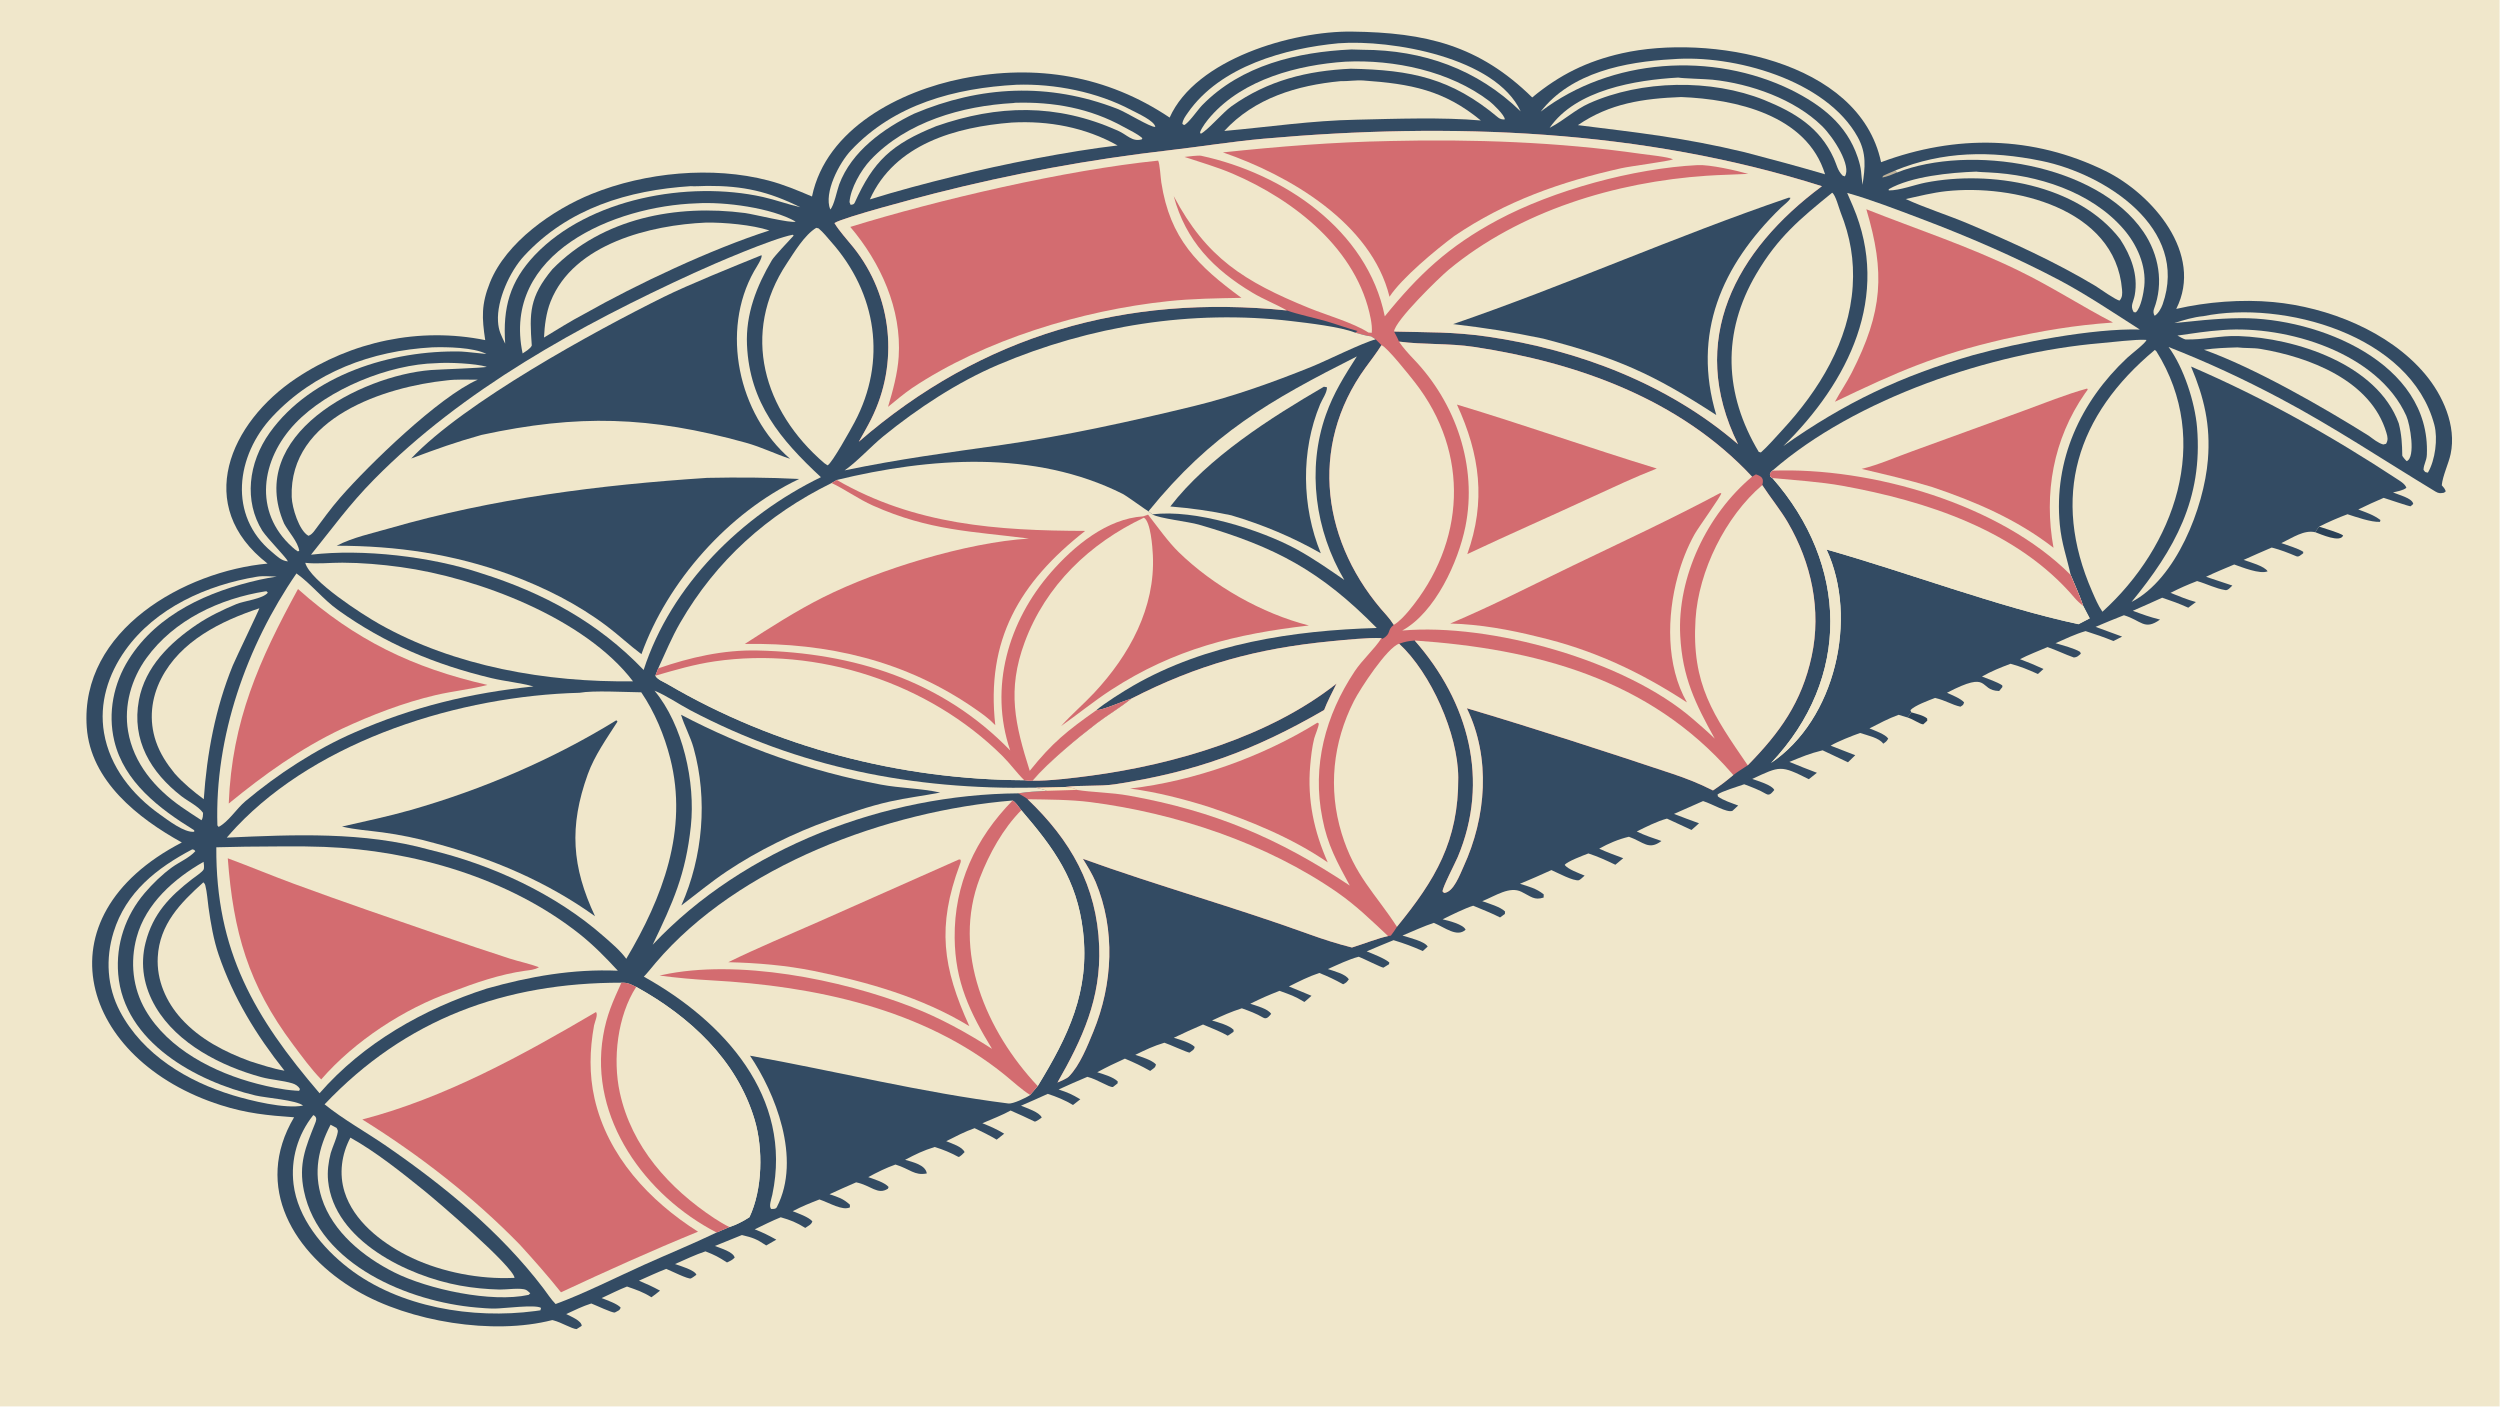 <?xml version="1.0" encoding="UTF-8"?> <svg xmlns="http://www.w3.org/2000/svg" xmlns:xlink="http://www.w3.org/1999/xlink" width="3839" height="2160" viewBox="0 0 3839 2160"><path fill="#F0E7CB" transform="matrix(2.109 0 0 2.109 6.10352e-05 0)" d="M0 0L1820 0L1820 1024L0 1024L0 0Z"></path><path fill="#334B63" transform="matrix(2.109 0 0 2.109 6.10352e-05 0)" d="M851.638 85.607C870.66 42.872 941.392 22.483 984.226 23.005C1038.22 23.663 1076.9 32.935 1115.63 70.956C1135.65 54.368 1155.56 44.525 1181.05 38.782C1243.5 24.713 1353.8 43.088 1369.64 118.096C1424.03 97.861 1480.25 98.575 1532.94 124.455C1567.16 141.26 1604.82 184.837 1584.56 224.92C1606.8 219.766 1632.32 217.801 1655.2 219.93C1694.78 223.614 1739.38 241.159 1765.57 272.188C1778.65 287.685 1788.73 310.045 1784.34 330.637C1782.83 337.687 1778.53 346.415 1777.9 353.339C1779.45 355.146 1779.99 355.559 1780.81 357.735L1779.52 358.764C1777.07 359.189 1775.78 359.406 1773.39 357.963C1735.58 335.113 1699.04 310.653 1659.94 289.958C1633.28 275.849 1607.05 263.639 1578.98 252.66C1589.97 267.558 1598.18 292.858 1599.71 311.234C1604.03 363.189 1583.41 399.991 1552.02 438.287C1584.55 421.581 1604.78 369.42 1607.61 334.719C1609.65 309.673 1604.94 289.655 1595.33 266.882C1648.65 289.854 1698.01 317.659 1746.57 349.6C1748.63 350.956 1751.35 352.763 1752.12 355.171C1749.9 357.099 1745.44 357.808 1742.4 358.546C1746.52 360.378 1756.46 362.649 1757.12 366.921L1755.2 368.643C1754.05 368.725 1738.22 363.271 1735.59 362.497C1729.12 365.265 1723.43 367.847 1717.11 370.953C1723.13 373.255 1728.02 374.784 1733.23 378.628L1732.91 379.98C1726.59 380.356 1715.41 376.403 1709.27 374.426C1703.17 376.616 1694.34 380.512 1688.62 383.453C1687.54 384.893 1686.68 385.923 1685.9 387.566C1677.75 385.57 1669.41 391.434 1661.08 395.457C1665.32 396.924 1673.57 399.423 1677 401.769L1677.01 402.83C1675.19 404.121 1673.77 405.745 1672.05 405.036C1665.47 402.309 1661.01 400.496 1654.08 398.678C1647.19 401.636 1640.42 404.586 1633.59 407.685C1637.84 409.149 1649.07 412.298 1651.09 416.001C1645.42 418.278 1632.51 413.031 1626.77 411.012C1619.94 413.893 1612.91 416.76 1606.25 419.97L1625.43 426.35C1623.79 427.848 1622.22 429.962 1620.36 429.669C1613.23 428.544 1606.93 425.137 1599.73 423.077C1592.31 425.96 1587.5 428.067 1580.42 431.674C1586.38 434.022 1592.73 436.732 1598.89 438.353L1593.31 442.472C1586.49 439.416 1581.44 437.6 1574.33 435.2C1567.19 438.45 1560.14 441.62 1552.94 444.72C1560.22 447.425 1565.27 449.3 1572.77 451.126C1561.26 459.32 1559.34 451.846 1546.47 447.963C1539.61 450.713 1532.57 453.448 1525.83 456.43L1545.16 463.519L1538.84 466.737C1531.54 463.797 1526.01 461.905 1518.54 459.515C1511.29 461.596 1503.63 465.229 1496.66 468.318C1501.52 469.771 1510.68 472.142 1514.57 474.668L1515.08 475.992C1513.14 477.628 1512.46 478.562 1510.02 478.737C1503.28 476.372 1497.71 473.526 1490.85 471.151C1485.16 473.571 1476.01 477.162 1470.8 479.955C1476.99 482.291 1481.91 484.326 1487.91 487.095L1483.83 490.755C1476.01 487.303 1472.14 485.631 1463.92 483.303C1456.61 486.032 1449.92 488.738 1443.1 492.603C1447.56 494.308 1453.96 496.486 1457.84 498.969L1458.01 500.205L1455.61 503.13C1440.07 502.776 1450.14 487.444 1417.63 504.424C1421.25 506.099 1427.8 508.607 1430.11 511.469C1429.16 513.789 1429.67 512.983 1427.44 514.559C1420.95 513.097 1416.83 510.018 1408.97 508.175C1404.36 509.947 1394.13 513.673 1391.02 517.062C1391.18 517.476 1391.48 518.427 1391.74 518.695L1388.87 522.41L1382.4 520.464C1374.9 523.188 1368.27 526.744 1361.19 530.368C1364.9 531.899 1372.95 534.701 1374.84 537.803C1373.56 539.953 1373.33 540.01 1371.24 541.498C1368.15 537.155 1360.03 535.592 1354.36 533.687C1348.64 535.712 1337.88 539.945 1332.95 542.933L1350.84 549.883L1345.54 555.033C1339.58 552.063 1333.19 549.351 1327.06 546.307C1317.06 548.788 1312.4 550.907 1302.9 554.756C1309.63 557.547 1316.12 560.11 1322.93 562.682L1317.05 567.35C1296.51 557.065 1296.31 557.597 1275.84 567.155C1279.74 568.582 1290.38 571.599 1291.88 575.217C1290.12 577.224 1288.57 579.624 1285.92 578.065C1280.99 575.164 1275.3 573.026 1269.98 571.036C1265.8 572.523 1253.22 576.327 1250.58 578.474L1250.85 579.911C1254.33 582.656 1261.24 584.864 1265.61 586.509L1261.42 590.388C1257.27 591.94 1247.13 585.469 1240.03 583.278L1218.86 592.631C1224.92 595.001 1230.96 597.214 1237.08 599.449C1235.4 601.067 1233.38 602.755 1231.61 604.308L1213.75 596.049C1206.53 597.944 1198.5 602.095 1191.76 605.387C1197.37 608.245 1203.77 610.261 1209.74 612.345C1200.37 619.347 1196.86 613.104 1186.05 609.252C1178.42 611.041 1171.24 614.103 1164.41 617.913C1170.1 620.573 1176.01 622.673 1181.9 624.873L1176.17 629.64C1168.87 626.159 1164.16 623.949 1156.54 621.407C1152.97 622.753 1141.04 627.256 1139.31 629.729C1141.35 632.87 1149.85 635.861 1153.8 637.551C1152.96 638.327 1150.41 640.752 1149.57 640.919C1145.63 641.7 1133.7 635.282 1129.61 633.524C1122.03 637.049 1114.4 640.249 1106.71 643.507C1113.17 645.517 1118.67 646.882 1124.01 651.199L1123.94 653.527C1117.07 655.712 1114.91 652.827 1107.84 649.353C1099.15 645.083 1089.23 652.104 1079.25 656.177C1083.88 657.779 1092.76 660.435 1095.86 663.682L1095.73 665.489L1092.21 668.004C1086.67 665.092 1078.62 661.959 1072.66 659.463C1066.69 661.294 1056.09 666.503 1050.4 669.382C1054.49 670.306 1065.6 673.049 1067.13 676.944C1060.91 682.662 1052.32 675.476 1044 671.949C1037.3 674.112 1027.82 678.403 1021.18 681.205C1026.02 682.78 1037.34 685.344 1039.53 689.207L1035.94 692.478C1027.9 688.892 1023.1 687.167 1014.67 684.551C1008.11 687.189 1001.63 689.939 995.115 692.697C999.416 694.478 1008.43 697.921 1011.59 700.797L1011.37 702.077L1007.28 704.574C1005.76 704.438 992.925 698.029 989.32 696.616C982.514 698.299 973.501 702.642 966.858 705.588C971.306 707.107 980.077 709.273 982.077 713.118C980.504 715.201 980.289 715.492 977.972 716.666C971.422 713.065 967.543 711.226 960.612 708.426C952.76 711.053 945.856 714.557 938.482 718.267C943.947 720.445 949.478 722.8 954.925 725.052C953.367 726.561 951.418 728.132 949.745 729.558C942.286 725.089 940.021 724.485 931.664 721.442C923.316 724.698 918.505 726.782 910.364 730.842C914.914 732.378 923.148 734.462 925.56 738.218C923.863 740.194 922.221 742.46 919.66 740.914C914.902 738.039 909.39 736.014 904.197 734.163C895.739 736.91 890.677 739.261 882.489 743.047C887.091 744.409 895.035 746.518 898.228 749.863L898.137 751.306L893.957 754.128C889.396 751.418 881.098 748.149 875.946 745.969C868.581 749.126 861.874 752.137 854.661 755.622C858.974 756.975 866.763 759.113 869.857 762.241C869.559 764.417 868.332 764.685 866.151 766.421C864.981 766.572 851.129 760.275 847.819 759.218C839.563 761.724 834.358 764.3 826.629 768.046C830.961 769.502 838.548 771.747 841.634 774.962C841.3 777.542 840.096 777.654 837.484 779.761C830.658 775.905 826.296 773.881 819.059 770.81C811.721 774.108 805.98 776.898 798.907 780.719C803.298 782.087 810.633 784.181 813.841 787.413L813.743 788.821L810.344 791.475C807.485 791.789 799.182 785.943 791.733 784.061C784.72 786.928 777.733 790.151 770.814 793.263C778.064 795.701 780.206 796.666 786.601 800.411L781.271 804.57C775.844 801.206 768.958 798.398 762.892 796.462C756.414 799.436 749.935 802.256 743.399 805.097C747.682 806.851 756.844 809.762 758.504 813.677C757.806 814.277 754.061 816.995 753.293 816.614C747.549 813.767 741.696 811.181 735.836 808.591C730.608 811.591 721.124 815.348 715.289 817.842C721.809 820.502 725.112 821.867 731.168 825.468L725.696 829.793C720.283 826.538 715.3 824.186 709.625 821.446C702.593 823.864 695.626 827.568 688.95 830.918C693.18 832.659 700.626 834.951 702.342 838.882C701.85 839.411 698.647 842.807 697.802 842.348C692.115 839.263 686.72 837.002 680.547 835.146C671.87 837.87 666.999 840.307 659.006 844.479C664.473 846.135 673.946 848.111 674.817 854.411C665.809 856.186 662.701 851.197 652.012 847.922C645.406 850.212 638.311 853.733 632.181 857.08C636.459 858.586 644.254 860.976 646.998 864.255L646.521 865.511C638.978 870.37 634.188 863.049 623.365 860.886C616.809 863.704 610.486 866.541 604.007 869.534C610.608 871.798 613.678 872.582 618.821 877.152L618.847 879.116C613.334 881.71 603.97 875.796 596.647 873.341C589.41 876.182 584.015 878.281 577.178 881.905C581.175 883.477 588.736 886.116 591.479 889.227C590.897 891.588 588.824 892.295 586.337 894.07C579.816 890.013 575.605 888.374 568.475 886.317C562.224 888.826 555.655 892.147 549.539 895.095C555.91 897.625 559.235 899.297 565.249 902.616L557.904 906.842C550.854 902.138 548.24 901.169 540.189 899.255L520.529 907.219C524.513 908.83 534.156 911.552 534.915 915.736C532.772 917.721 531.944 918.012 529.351 919.225C522.928 915.122 520.724 913.926 513.654 911.138C506.725 913.383 498.3 917.368 491.484 920.379C495.075 921.669 505.977 924.751 507.061 928.2C505.816 929.067 504.454 930.181 503.092 930.84C501.295 931.708 488.015 925.014 485.093 923.899C478.811 926.283 471.466 929.742 465.226 932.497C471.109 934.965 474.97 936.709 480.582 939.749C478.86 941.269 476.206 943.134 474.311 944.557C468.022 940.621 463.425 939.156 456.536 936.751C451.16 938.805 443.46 942.647 438.051 945.156C441.803 946.642 449.428 949.242 451.901 952.053C451.211 954.303 450.202 954.221 447.634 955.692C445.707 956.013 434.169 950.482 430.521 949.092C424.3 951.026 418.195 954.054 412.257 956.787C415.533 958.497 423.526 961.654 423.549 965.376L419.82 967.751C416.157 967.473 408.878 962.904 403.059 961.397L402.135 961.165C358.892 972.308 298.325 962.377 259.85 939.867C214.177 913.145 184.015 864.364 214.12 813.512C194.745 812.173 179.553 810.64 160.845 804.69C58.852 772.252 26.645 668.173 132.4 613.423C100.359 595.686 65.963 568.565 63.166 529.592C58.067 458.52 134.86 415.828 194.816 410.362C140.554 368.291 167.424 307.625 215.597 275.469C255.988 248.507 305.441 237.96 353.291 247.637C350.845 231.364 350.357 221.658 356.755 205.697C368.521 176.342 402.471 152.676 430.869 141.19C469.737 125.469 518.64 120.726 559.417 131.41C570.719 134.371 580.51 138.554 591.23 143.071C601.49 93.6 655.163 66.259 700.874 57.152C754.501 46.468 805.966 54.98 851.638 85.607Z"></path><path fill="#D36C70" transform="matrix(2.109 0 0 2.109 6.10352e-05 0)" d="M625.294 321.646C628.371 316.199 631.636 310.549 634.366 305.088C654.7 264.417 649.82 215.662 621.391 180.132C617.179 174.869 610.918 168.097 607.578 162.395C614.151 158.229 668.893 143.797 680.757 140.768C736.75 126.519 793.636 116.039 851.04 109.45C874.059 106.807 897.112 103.037 920.193 100.984C1056.2 88.887 1195.66 94.113 1326.59 135.587C1263.74 182.221 1228.02 247.641 1265.51 323.465C1214.81 279.675 1149.16 254.636 1083.08 245.087C1058.06 241.471 1039.52 242.087 1015.04 241.394C1015.94 243.142 1018.1 247.067 1018.63 248.721C1036.04 251.083 1054.9 249.819 1073.28 252.592C1148.28 263.9 1223.11 290.55 1275.72 347.068L1278.53 345.377C1282.85 346.871 1284.52 348.444 1283.13 353.204C1288.93 362.093 1296.57 371.51 1301.7 380.318C1318.9 409.823 1326.35 444.159 1319.1 477.825C1311.88 511.36 1295.9 533.466 1272.56 557.246C1269.48 559.276 1264.85 562.132 1262.06 564.332C1256.62 568.881 1253.11 571.631 1247.23 575.547C1237.38 570.508 1227.85 566.768 1217.4 563.283C1167.81 546.751 1118.13 530.601 1068.03 515.68C1085.66 551.974 1082.16 595.028 1065.61 631.05C1062.97 636.799 1058.29 649.766 1051.47 650.155L1050.36 649.082C1050.15 646.415 1059.64 628.244 1061.44 623.962C1084.76 568.45 1069.56 511.282 1030.06 466.37C1025.02 466.849 1023.56 467.123 1018.75 468.689C1041.87 490.118 1061.61 534.31 1061.78 566.138C1062.02 612.487 1045.05 640.591 1017.14 674.823C1015.66 677.156 1014.48 679.079 1012.72 681.243L1010.7 681.58C1003.36 683.099 992.292 687.478 984.381 689.904C973.737 687.22 963.314 683.893 953.005 680.154C898.825 660.502 842.53 644.838 788.451 625.303C791.606 630.395 795.469 636.709 797.744 642.163C812.29 677.03 810.312 716.519 796.068 751.175C791.854 761.428 786.225 775.803 778.171 783.918C776.797 785.302 771.874 787.397 769.934 788.239C788.151 756.349 801.747 726.972 800.34 689.164C798.697 645.034 779.428 611.69 748.251 581.937C746.765 580.527 743.23 578.728 741.306 577.651C748.438 576.489 755.075 576.217 762.281 575.806C760.719 574.904 756.044 574.012 753.911 573.509L775.528 573.028C785.528 571.571 801.02 572.703 811.719 571.068C870.468 562.087 913.251 546.413 964.126 516.968C966.174 511.355 970.446 503.241 973.159 497.736C924.339 536.31 855.511 556.53 794.481 564.75C782.881 566.312 763.024 568.775 751.717 568.425C763.192 554.919 784.546 537.355 798.529 526.662C806.439 520.612 815.573 515.308 823.622 508.751C871.801 484.014 915.135 472.116 969.11 466.906C978.766 465.974 996.724 464.114 1005.89 464.637L1006.65 465.158C1013.48 461.094 1009.53 459.01 1014.82 454.984C1013.53 452.858 1011.38 449.983 1009.73 448.17C962.803 396.643 952.216 325.504 994.348 267.546C998.081 262.411 1002.43 256.85 1005.87 251.324L1001.64 247.097L998.367 244.908C995.067 244.667 990.08 243.119 986.714 242.201L988.509 241.003C981.583 239.192 972.97 236.011 965.665 233.899C957.583 231.561 944.365 228.767 936.988 226.042C819.383 214.02 715.037 243.851 625.294 321.646Z"></path><path fill="#F0E7CB" transform="matrix(2.109 0 0 2.109 6.10352e-05 0)" d="M625.294 321.646C628.371 316.199 631.636 310.549 634.366 305.088C654.7 264.417 649.82 215.662 621.391 180.132C617.179 174.869 610.918 168.097 607.578 162.395C614.151 158.229 668.893 143.797 680.757 140.768C736.75 126.519 793.636 116.039 851.04 109.45C874.059 106.807 897.112 103.037 920.193 100.984C1056.2 88.887 1195.66 94.113 1326.59 135.587C1263.74 182.221 1228.02 247.641 1265.51 323.465C1214.81 279.675 1149.16 254.636 1083.08 245.087C1058.06 241.471 1039.52 242.087 1015.04 241.394C1015.59 233.596 1047.87 202.151 1054.77 196.429C1106.53 153.513 1176.33 132.475 1242.64 127.963C1252.72 127.277 1262.83 127.145 1272.91 126.603C1264.57 124.192 1245.01 119.765 1236.11 120.213C1189.5 122.559 1131.23 138.416 1090.45 160.234C1054.56 179.444 1032.89 199.982 1008.29 230.327C995.59 167.339 934.505 126.351 874.578 113.416C872.613 112.992 864.887 113.991 862.458 114.261C874.118 118.19 886.118 121.563 897.503 126.445C942.384 145.692 988.418 181.624 998.065 232.193C998.642 235.217 999.157 239.345 998.798 242.316L996.356 242.118C985.447 235.051 965.642 229.363 953.207 224.295C905.693 204.932 878.35 187.703 854.613 142.812C863.298 175.257 883.593 196.182 911.948 213.148C920.236 218.108 928.918 221.373 936.988 226.042C819.383 214.02 715.037 243.851 625.294 321.646Z"></path><path fill="#D36C70" transform="matrix(2.109 0 0 2.109 6.10352e-05 0)" d="M843.227 116.952C844.436 118.58 845.044 129.389 845.551 132.706C851.862 173.987 872.188 193.592 903.91 216.871C885.88 217.199 868.458 217.413 850.494 219.304C787.799 225.905 716.644 247.457 664.092 282.554C658.066 286.714 652.289 291.594 646.601 296.239C650.046 284.733 653.556 271.9 654.345 259.878C656.631 225.016 641.149 191.217 619.109 165.223C683.334 145.377 775.587 123.858 843.227 116.952Z"></path><path fill="#D36C70" transform="matrix(2.109 0 0 2.109 6.10352e-05 0)" d="M1012.13 102.673C1072.51 101.244 1134.76 103.387 1194.5 111.965C1198.79 112.58 1215.18 114.249 1218.16 116.021C1214.86 117.485 1187.38 120.941 1180.45 122.498C1136.51 132.358 1096.32 146.42 1058.84 171.899C1045.51 181.839 1020.72 202.328 1011.72 216.071C998.587 162.521 938.797 127.576 890.428 110.959C931.581 106.595 970.598 103.482 1012.13 102.673Z"></path><path fill="#334B63" transform="matrix(2.109 0 0 2.109 6.10352e-05 0)" d="M1302.34 143.936L1303.55 143.997C1303.96 145.407 1298.19 149.807 1296.6 151.358C1253.48 193.36 1231.9 242.871 1249.65 302.207C1203.32 272.043 1177.17 260.551 1123.73 246.573C1099.9 241.601 1082.1 238.833 1058.05 235.985C1140.16 207.816 1219.17 172.312 1302.34 143.936Z"></path><path fill="#F0E7CB" transform="matrix(2.109 0 0 2.109 6.10352e-05 0)" d="M1018.63 248.721C1036.04 251.083 1054.9 249.819 1073.28 252.592C1148.28 263.9 1223.11 290.55 1275.72 347.068C1242.99 374.535 1221.12 420.083 1223.41 462.992C1225.01 493.2 1234.33 512.198 1248.52 537.791C1243.66 533.001 1237.71 527.918 1232.59 523.481C1183.55 480.938 1085.44 453.504 1020.98 459.107C1045.04 445.932 1061.76 409.176 1066.97 383.518C1075.89 339.5 1059.98 293.272 1029.11 261.287C1026.02 258.075 1021.45 252.984 1019.03 249.33L1018.63 248.721Z"></path><path fill="#D36C70" transform="matrix(2.109 0 0 2.109 6.10352e-05 0)" d="M1252.44 359.016L1253.31 359.216C1253.14 361.149 1236.38 384.451 1233.93 388.857C1228.52 398.566 1224.53 408.807 1221.6 419.516C1213.65 448.489 1212.94 484.585 1228.29 511.432C1194.15 489.116 1159.91 473.112 1120.07 463.716C1099.05 458.45 1077.62 454.573 1055.92 454.002C1085.98 441.374 1115.51 426.132 1144.89 411.98C1181 394.589 1217.04 377.918 1252.44 359.016Z"></path><path fill="#D36C70" transform="matrix(2.109 0 0 2.109 6.10352e-05 0)" d="M1060.82 294.578C1109.56 309.247 1157.64 326.272 1206.33 341.155C1190.13 347.475 1174.4 354.903 1158.6 362.161C1128.6 376.078 1098.28 389.318 1068.37 403.444C1082.09 364.996 1077.64 331.041 1060.82 294.578Z"></path><path fill="#F0E7CB" transform="matrix(2.109 0 0 2.109 6.10352e-05 0)" d="M823.622 508.751C871.801 484.014 915.135 472.116 969.11 466.906C978.766 465.974 996.724 464.114 1005.89 464.637C1000.63 472.827 991.996 480.303 986.343 488.822C965.071 520.878 955.153 557.67 962.862 595.842C966.549 615.297 973.599 627.742 982.808 644.818C930.795 610.24 884.086 590.48 822.019 579.313C808.699 576.917 794.671 576.922 784.103 575.142C781.574 573.411 778.671 573.416 775.528 573.028C785.528 571.571 801.02 572.703 811.719 571.068C870.468 562.087 913.251 546.413 964.126 516.968C966.174 511.355 970.446 503.241 973.159 497.736C924.339 536.31 855.511 556.53 794.481 564.75C782.881 566.312 763.024 568.775 751.717 568.425C763.192 554.919 784.546 537.355 798.529 526.662C806.439 520.612 815.573 515.308 823.622 508.751Z"></path><path fill="#D36C70" transform="matrix(2.109 0 0 2.109 6.10352e-05 0)" d="M959.227 526.202C959.544 526.422 960.088 526.485 960.18 526.86C960.518 528.252 957.392 535.71 956.903 537.649C955.305 543.995 954.529 551.07 953.967 557.589C951.822 582.449 956.747 605.298 966.753 627.929C940.459 609.858 909.622 597.391 879.517 587.325C860.845 581.534 842.229 576.725 822.804 574.173C869.777 568.637 919.079 551.099 959.227 526.202Z"></path><path fill="#F0E7CB" transform="matrix(2.109 0 0 2.109 6.10352e-05 0)" d="M1017.14 674.823C1001.53 650.649 986.265 637.674 976.85 606.745C966.949 574.219 970.43 540.745 985.822 510.406C990.285 501.608 1009.99 471.405 1018.75 468.689C1041.87 490.118 1061.61 534.31 1061.78 566.138C1062.02 612.487 1045.05 640.591 1017.14 674.823Z"></path><path fill="#F0E7CB" transform="matrix(2.109 0 0 2.109 6.10352e-05 0)" d="M1005.87 251.324C1009.69 252.438 1026.91 274.169 1030.25 278.463C1070.43 329.986 1067.11 395.103 1025.81 444.7C1023.02 448.047 1018.57 452.905 1014.82 454.984C1013.53 452.858 1011.38 449.983 1009.73 448.17C962.803 396.643 952.216 325.504 994.348 267.546C998.081 262.411 1002.43 256.85 1005.87 251.324Z"></path><path fill="#F0E7CB" transform="matrix(2.109 0 0 2.109 6.10352e-05 0)" d="M1283.13 353.204C1288.93 362.093 1296.57 371.51 1301.7 380.318C1318.9 409.823 1326.35 444.159 1319.1 477.825C1311.88 511.36 1295.9 533.466 1272.56 557.246C1247.6 520.791 1231.55 498.407 1234.55 450.792C1236.76 415.742 1256.34 376.036 1283.13 353.204Z"></path><path fill="#F0E7CB" transform="matrix(2.109 0 0 2.109 6.10352e-05 0)" d="M748.251 581.937C762.901 582.185 779.39 582.155 794.029 584.04C856.035 592.025 922.296 614.015 973.823 649.863C987.531 659.4 998.754 670.385 1010.7 681.58C1003.36 683.099 992.292 687.478 984.381 689.904C973.737 687.22 963.314 683.893 953.005 680.154C898.825 660.502 842.53 644.838 788.451 625.303C791.606 630.395 795.469 636.709 797.744 642.163C812.29 677.03 810.312 716.519 796.068 751.175C791.854 761.428 786.225 775.803 778.171 783.918C776.797 785.302 771.874 787.397 769.934 788.239C788.151 756.349 801.747 726.972 800.34 689.164C798.697 645.034 779.428 611.69 748.251 581.937Z"></path><path fill="#F0E7CB" transform="matrix(2.109 0 0 2.109 6.10352e-05 0)" d="M1030.06 466.37C1117.54 472.365 1200.69 493.873 1260.89 562.969L1262.06 564.332C1256.62 568.881 1253.11 571.631 1247.23 575.547C1237.38 570.508 1227.85 566.768 1217.4 563.283C1167.81 546.751 1118.13 530.601 1068.03 515.68C1085.66 551.974 1082.16 595.028 1065.61 631.05C1062.97 636.799 1058.29 649.766 1051.47 650.155L1050.36 649.082C1050.15 646.415 1059.64 628.244 1061.44 623.962C1084.76 568.45 1069.56 511.282 1030.06 466.37Z"></path><path fill="#F7E9C1" transform="matrix(2.109 0 0 2.109 6.10352e-05 0)" d="M753.911 573.509L775.528 573.028C778.671 573.416 781.574 573.411 784.103 575.142L762.281 575.806C760.719 574.904 756.044 574.012 753.911 573.509Z"></path><path fill="#F0E7CB" transform="matrix(2.109 0 0 2.109 6.10352e-05 0)" d="M609.267 349.464C676.494 333.156 753.032 327.242 817.466 359.616C820.346 361.063 835.763 372.305 836.194 372.315L839.096 374.546C843.76 377.444 865.404 379.819 872.857 381.98C929.079 398.284 961.67 415.834 1002.43 457.246C941.724 459.007 878.328 468.588 825.016 499.286C818.252 503.181 804.092 512.053 798.196 517.178C804.451 516.559 816.18 510.977 823.622 508.751C815.573 515.308 806.439 520.612 798.529 526.662C784.546 537.355 763.192 554.919 751.717 568.425C750.342 568.798 747.325 568.277 745.763 568.095C655.156 567.69 564.512 544.073 486.244 498.246C483.188 496.457 478.761 494.88 477.155 491.991L479.25 486.657C484.53 475.252 488.992 464.286 495.323 453.336C521.532 408.003 558.813 374.648 605.483 351.708L609.267 349.464Z"></path><path fill="#D36C70" transform="matrix(2.109 0 0 2.109 6.10352e-05 0)" d="M605.483 351.708L609.267 349.464C666.377 382.373 726.239 386.35 790.141 386.565C742.118 424.219 717.795 466.062 724.688 528.025C720.058 523.148 715.159 519.706 709.653 515.893C659.458 481.13 602.718 467.836 542.279 468.881C560.52 457.058 580.069 444.562 599.493 434.837C639.931 414.591 703.9 394.925 749.172 392.138C707.664 386.797 676.973 386.519 635.659 368.146C625.174 363.483 614.157 355.629 605.483 351.708Z"></path><path fill="#F0E7CB" transform="matrix(2.109 0 0 2.109 6.10352e-05 0)" d="M477.155 491.991C491.404 487.869 505.577 483.705 520.297 481.559C595.204 470.642 676.166 497.067 729.913 550.454C735.527 556.031 740.357 562.785 745.763 568.095C655.156 567.69 564.512 544.073 486.244 498.246C483.188 496.457 478.761 494.88 477.155 491.991Z"></path><path fill="#D36C70" transform="matrix(2.109 0 0 2.109 6.10352e-05 0)" d="M832.311 375.967L835.933 374.723C842.516 383.217 850.663 394.657 858.189 401.983C883.555 426.676 918.861 446.751 953.052 455.427C899.613 461.595 855.034 472.486 809.119 502.279C796.575 510.42 784.786 520.094 772.572 528.682C780.237 520.126 788.969 512.742 796.743 504.41C822.266 477.056 841.271 442.597 839.42 404.197C839.137 398.319 837.844 379.981 832.924 376.915C793.576 395.534 761.419 426.139 746.069 467.663C733.1 502.744 739.067 527.371 749.773 561.271C766.307 540.602 777.144 532.063 798.196 517.178C804.451 516.559 816.18 510.977 823.622 508.751C815.573 515.308 806.439 520.612 798.529 526.662C784.546 537.355 763.192 554.919 751.717 568.425C750.342 568.798 747.325 568.277 745.763 568.095C740.357 562.785 735.527 556.031 729.913 550.454C676.166 497.067 595.204 470.642 520.297 481.559C505.577 483.705 491.404 487.869 477.155 491.991L479.25 486.657C502.679 478.574 526.719 473.069 551.615 473.641C621.658 475.248 686.056 495.366 735.551 546.427C719.93 500.587 734.206 452.159 765.394 416.549C782.092 397.483 805.97 377.662 832.311 375.967Z"></path><path fill="#F0E7CB" transform="matrix(2.109 0 0 2.109 6.10352e-05 0)" d="M577.237 170.92L577.884 171.56L577.262 172.226C574.789 174.877 563.709 186.662 562.079 189.37C550.856 208.356 542.893 228.711 543.892 251.094C545.784 293.483 568.26 320.012 597.715 347.45C540.158 375.451 488.649 425.869 468.646 487.824C435.51 453.203 395.828 431.694 350.364 417.396C314.122 405.22 264.171 399.434 226.455 403.883C242.14 384.462 254.185 367.51 272.464 348.977C337.117 283.42 422.211 236.846 505.269 198.767C520.015 192.006 562.613 173.666 577.237 170.92Z"></path><path fill="#334B63" transform="matrix(2.109 0 0 2.109 6.10352e-05 0)" d="M514.892 347.947C537.356 347.486 559.469 347.616 581.914 348.745L581.42 348.978C530.425 373.269 485.952 423.418 467.042 476.335C458.448 469.895 450.572 462.467 441.989 455.98C420.547 439.771 396.362 427.721 371.235 418.396C329.688 403.347 289.248 397.411 245.128 397.355C256.853 391.298 270.865 388.35 283.545 384.686C358.946 362.894 436.767 353.038 514.892 347.947Z"></path><path fill="#334B63" transform="matrix(2.109 0 0 2.109 6.10352e-05 0)" d="M554.445 185.822C555.428 187.633 550.427 195.019 549.067 197.433C524.578 240.885 537.467 301.436 575.259 334.045C564.609 330.656 554.849 325.633 543.051 322.354C473.04 302.898 420.779 301.519 350.631 316.668C331.349 322.056 318.113 326.842 299.384 333.861C337.869 293.154 432.434 241.374 483.309 216.199C501.421 207.237 535.03 193.701 554.445 185.822Z"></path><path fill="#F0E7CB" transform="matrix(2.109 0 0 2.109 6.10352e-05 0)" d="M737.283 582.868C739.295 583.752 742.088 587.921 743.617 589.917C767.382 617.652 784.153 640.361 788.57 678.008C793.716 721.856 777.722 754.536 755.585 790.807L750.104 797.286C747.311 799.244 737.565 803.893 734.3 803.482C671.159 795.527 608.663 779.916 546.086 768.669C564.178 795.428 583.87 843.508 565.643 878.913C564.867 880.421 563.091 880.255 561.577 880.28C559.544 878.538 561.677 873.014 562.335 869.908C577.436 798.689 527.041 743.565 468.8 711.131C471.608 708.186 474.672 704.263 477.378 701.084C537.698 630.217 646.055 590.323 737.283 582.868Z"></path><path fill="#F0E7CB" transform="matrix(2.109 0 0 2.109 6.10352e-05 0)" d="M743.617 589.917C767.382 617.652 784.153 640.361 788.57 678.008C793.716 721.856 777.722 754.536 755.585 790.807C718.04 750.803 692.879 692.643 713.456 639.217C720.226 621.641 730.327 603.317 743.617 589.917Z"></path><path fill="#D36C70" transform="matrix(2.109 0 0 2.109 6.10352e-05 0)" d="M737.283 582.868C739.295 583.752 742.088 587.921 743.617 589.917C730.327 603.317 720.226 621.641 713.456 639.217C692.879 692.643 718.04 750.803 755.585 790.807L750.104 797.286C744.064 793.543 737.628 787.555 731.963 782.949C672.257 734.411 592.974 717.912 517.853 713.806C505.315 713.121 492.703 711.985 480.257 710.337L482.189 709.897C536.897 698.003 612.27 713.081 664.036 733.233C684.701 741.278 703.719 751.772 722.306 763.678C706.149 737.046 695.43 714.981 695.105 682.921C694.709 643.769 710.175 610.546 737.283 582.868Z"></path><path fill="#D36C70" transform="matrix(2.109 0 0 2.109 6.10352e-05 0)" d="M698.349 625.744L699.456 626C699.788 627.433 699.304 628.342 698.82 629.646C682.151 674.585 686.283 704.315 705.811 747.19C671.413 726.186 631.693 715.029 592.538 706.956C571.983 702.829 551.163 701.084 530.236 700.594C551.741 690.095 574.012 680.821 595.922 671.193L698.349 625.744Z"></path><path fill="#F0E7CB" transform="matrix(2.109 0 0 2.109 6.10352e-05 0)" d="M452.454 715.515C457.335 715.442 458.872 716.534 463.228 718.575C501.898 739.893 536.44 771.545 549.442 815.209C555.77 836.46 555.272 865.984 545.697 886.251C541.738 888.895 535.714 892.024 531.128 893.426L521.753 897.403C505.073 905.442 486.174 913.189 469.067 920.879C449.12 929.845 424.738 942.143 404.542 949.487C401.325 946.266 398.18 941.36 395.354 937.661C364.068 896.715 323.54 863.594 281.341 834.471C266.756 824.405 250.105 815.216 236.333 804.088C295.345 741.869 367.681 715.45 452.454 715.515Z"></path><path fill="#F0E7CB" transform="matrix(2.109 0 0 2.109 6.10352e-05 0)" d="M463.228 718.575C501.898 739.893 536.44 771.545 549.442 815.209C555.77 836.46 555.272 865.984 545.697 886.251C541.738 888.895 535.714 892.024 531.128 893.426C528.15 892.092 522.933 888.92 520.113 887.054C487.187 865.265 459.877 834.968 451.296 795.548C445.965 771.057 449.59 739.67 463.228 718.575Z"></path><path fill="#D36C70" transform="matrix(2.109 0 0 2.109 6.10352e-05 0)" d="M452.454 715.515C457.335 715.442 458.872 716.534 463.228 718.575C449.59 739.67 445.965 771.057 451.296 795.548C459.877 834.968 487.187 865.265 520.113 887.054C522.933 888.92 528.15 892.092 531.128 893.426L521.753 897.403C469.997 870.657 428.88 814.462 439.164 754.163C441.763 738.92 446.137 729.455 452.454 715.515Z"></path><path fill="#D36C70" transform="matrix(2.109 0 0 2.109 6.10352e-05 0)" d="M433.902 736.908C435.733 738.498 432.949 744.39 432.533 746.691C429.316 764.476 428.879 782.112 432.89 799.806C442.39 841.713 472.855 874.417 508.241 896.811C474.565 910.568 441.411 925.564 408.451 940.946C398.911 928.992 388.723 917.451 378.41 906.16C344.448 871.318 305.062 840.78 263.811 815.111C323.843 799.495 380.765 768.138 433.902 736.908Z"></path><path fill="#F0E7CB" transform="matrix(2.109 0 0 2.109 6.10352e-05 0)" d="M421.934 504.43C432.088 502.605 455.246 503.955 466.918 504.085C476.697 518.457 483.755 535.425 488.018 552.238C501.252 604.425 482.422 653.646 456.003 698.121C451.544 692.041 445.358 686.872 439.722 681.911C404.415 650.83 358.218 629.553 312.617 618.693C264.938 605.399 214.065 607.693 165.123 609.886C167.396 607.262 169.691 604.65 172.077 602.128C232.571 538.197 335.738 506.63 421.934 504.43Z"></path><path fill="#334B63" transform="matrix(2.109 0 0 2.109 6.10352e-05 0)" d="M448.769 524.449L449.612 525.413C441.815 537.602 432.862 550.143 427.939 563.845C414.287 601.834 416.307 631.021 433.249 667.135C398.177 641.921 358.151 625.019 316.576 613.952C304.299 610.454 291.141 607.78 278.501 606.068C268.674 604.738 258.679 604.141 249.018 601.836C265.712 597.999 282.642 594.474 299.112 589.771C351.215 574.894 402.626 552.889 448.769 524.449Z"></path><path fill="#F0E7CB" transform="matrix(2.109 0 0 2.109 6.10352e-05 0)" d="M1290.51 342.702C1350.82 290.064 1450.22 256.581 1529.45 249.866C1536.92 249.233 1555.45 246.973 1562.13 247.453L1562.88 247.513C1562.35 249.827 1551.89 257.678 1548.74 260.635C1514.8 292.544 1495.3 334.926 1499.78 381.997C1501.1 395.87 1504.81 405.432 1507.7 418.641C1510.32 424.942 1514.8 434.883 1516.78 441.095L1521.56 450.239L1513.33 454.491C1454.26 441.726 1388.94 416.83 1329.96 400.125C1353.25 450.352 1336.33 524.076 1289.53 555.535C1348.08 493.653 1345.81 411.025 1290.48 348.071L1288.88 346.972C1288.64 344.227 1288.35 345.355 1290.51 342.702Z"></path><path fill="#F0E7CB" transform="matrix(2.109 0 0 2.109 6.10352e-05 0)" d="M1290.51 342.702C1362.53 339.983 1456.26 366.995 1507.7 418.641C1510.32 424.942 1514.8 434.883 1516.78 441.095L1521.56 450.239L1513.33 454.491C1454.26 441.726 1388.94 416.83 1329.96 400.125C1353.25 450.352 1336.33 524.076 1289.53 555.535C1348.08 493.653 1345.81 411.025 1290.48 348.071L1288.88 346.972C1288.64 344.227 1288.35 345.355 1290.51 342.702Z"></path><path fill="#D36C70" transform="matrix(2.109 0 0 2.109 6.10352e-05 0)" d="M1290.51 342.702C1362.53 339.983 1456.26 366.995 1507.7 418.641C1510.32 424.942 1514.8 434.883 1516.78 441.095C1514.61 439.546 1512.2 437.265 1510.53 435.289C1468.94 386.253 1402.57 364.775 1341.28 353.681C1325.79 350.878 1306.34 349.561 1290.48 348.071L1288.88 346.972C1288.64 344.227 1288.35 345.355 1290.51 342.702Z"></path><path fill="#D36C70" transform="matrix(2.109 0 0 2.109 6.10352e-05 0)" d="M1519.67 282.898L1520.11 283.714C1519.42 284.62 1518.74 285.532 1518.09 286.469C1494.96 319.894 1488.04 359.272 1495.19 398.85C1468.6 378.182 1438.26 365.186 1406.58 354.518C1389.68 349.427 1372.61 345.446 1355.45 341.424C1367.82 338.485 1380.48 332.785 1392.53 328.492L1473.39 299.084C1488.66 293.51 1504.01 287.228 1519.67 282.898Z"></path><path fill="#F0E7CB" transform="matrix(2.109 0 0 2.109 6.10352e-05 0)" d="M178.698 616.477C197.838 616.429 216.966 615.899 236.102 616.638C300.956 619.142 370.772 639.365 422.137 680.192C432.253 688.232 441.125 697.333 449.877 706.795C417.126 705.401 385.74 710.933 354.371 719.804C308.455 734.606 264.684 759.331 232.674 796.011C185.256 740.608 157.048 692.397 157.5 616.928L178.698 616.477Z"></path><path fill="#D36C70" transform="matrix(2.109 0 0 2.109 6.10352e-05 0)" d="M165.851 624.938C181.999 630.924 197.901 637.575 214.072 643.536C249.582 656.625 285.394 668.868 321.175 681.189C337.768 686.904 354.381 692.578 371.092 697.937C378.128 700.193 385.55 701.644 392.423 704.268C389.285 706.189 385.701 706.358 382.143 706.857C364.092 709.385 345.989 715.647 329.023 722.122C294.259 734.359 258.033 758.071 233.869 785.963C226.385 778.272 219.713 769.049 213.273 760.44C180.743 716.95 169.837 678.398 165.851 624.938Z"></path><path fill="#F0E7CB" transform="matrix(2.109 0 0 2.109 6.10352e-05 0)" d="M614.97 342.496C623.734 336.496 634.441 324.763 643.304 317.555C668.178 297.326 697.24 278.194 726.713 265.655C793.838 237.098 867.881 225.231 940.448 233.805C952.435 235.221 976.151 237.968 986.714 242.201C990.08 243.119 995.067 244.667 998.367 244.908L1001.64 247.097C992.572 249.308 965.269 262.901 954.714 267.148C927.182 278.226 898.279 288.619 869.406 295.65C824.552 306.573 775.226 317.448 729.719 323.927C689.62 329.636 654.975 334.184 614.97 342.496Z"></path><path fill="#F0E7CB" transform="matrix(2.109 0 0 2.109 6.10352e-05 0)" d="M1344.95 140.464C1361.64 145.078 1381.88 152.905 1398.26 159.088C1432.21 171.907 1467.69 187.162 1499.74 204.135C1518.93 214.299 1539.6 228.168 1558.02 239.929C1523.94 239.008 1470.07 249.374 1436.78 258.527C1384.26 273.721 1343 293.27 1298.47 324.803C1345.95 278.16 1377.09 215.616 1349.15 150.165C1347.77 146.922 1346.38 143.689 1344.95 140.464Z"></path><path fill="#D36C70" transform="matrix(2.109 0 0 2.109 6.10352e-05 0)" d="M1358.91 152.363C1396.37 167.194 1432.56 178.945 1469.42 196.858C1494.22 208.914 1514.94 222.559 1538.5 234.824C1509.57 236.921 1487.5 240.788 1459.43 246.867C1409.18 258.424 1381.66 270.691 1336.04 292.538C1339.7 285.715 1344.63 278.513 1348.22 271.455C1371 226.727 1372.66 198.636 1358.91 152.363Z"></path><path fill="#F0E7CB" transform="matrix(2.109 0 0 2.109 6.10352e-05 0)" d="M215.862 417.527C226.641 425.237 235.109 436.284 246.097 444.164C280.21 468.629 317.13 484.032 357.761 493.736C367.928 496.164 378.434 497.057 388.472 499.823C342.906 504.418 300.049 514.836 258.105 533.323C229.81 545.609 202.275 563.586 178.632 583.407C172.359 588.666 166.24 598.49 159.193 602.088L158.291 600.987C156.227 536.475 179.496 470.391 215.862 417.527Z"></path><path fill="#D36C70" transform="matrix(2.109 0 0 2.109 6.10352e-05 0)" d="M216.971 428.883C258.5 465.931 300.706 486.379 354.915 498.71C342.642 501.934 329.775 503.182 317.389 506.074C293.878 511.565 270.589 520.578 248.731 530.742C218.544 545.123 192.327 563.969 166.55 585.08C168.853 524.871 188.747 480.526 216.971 428.883Z"></path><path fill="#F0E7CB" transform="matrix(2.109 0 0 2.109 6.10352e-05 0)" d="M476.558 502.918C485.134 506.357 494.279 512.734 502.63 517.136C582.022 558.984 664.79 575.105 753.911 573.509C756.044 574.012 760.719 574.904 762.281 575.806C755.075 576.217 748.438 576.489 741.306 577.651C644.864 578.367 541.899 617.03 475.221 687.892C490.039 656.921 499.237 636.824 503.026 601.491C506.438 569.662 497.283 527.781 476.558 502.918Z"></path><path fill="#334B63" transform="matrix(2.109 0 0 2.109 6.10352e-05 0)" d="M495.865 520.427C542 544.484 590.088 561.66 641.283 571.26C655.627 573.949 670.31 573.933 684.588 577.07C672.4 579.418 660.084 580.889 647.951 583.606C632.813 586.996 618.221 592.107 603.642 597.327C578.403 606.294 551.562 619.484 529.328 634.356C517.789 642.073 507.165 650.915 496.102 659.266C511.839 623.804 515.441 582.036 505.029 544.651C502.719 536.359 498.384 528.709 495.865 520.427Z"></path><path fill="#F0E7CB" transform="matrix(2.109 0 0 2.109 6.10352e-05 0)" d="M1334.03 140.329C1336.47 141.786 1338.96 151.582 1340.19 154.659C1347.23 172.338 1350.21 189.44 1348.98 208.488C1346.39 248.621 1324.46 284.189 1297.77 313.08C1293.41 317.801 1286.87 325.308 1282.14 329.433L1280.58 329.039C1255.4 286.897 1253.58 242.235 1278.84 199.355C1294.57 172.635 1310.56 159.414 1334.03 140.329Z"></path><path fill="#F0E7CB" transform="matrix(2.109 0 0 2.109 6.10352e-05 0)" d="M1568.95 254.803C1569.31 255.073 1569.91 255.499 1570.13 255.846C1611.09 321.29 1583.11 398.021 1530.82 445.423C1527.64 440.848 1525.6 435.843 1523.37 430.76C1493.18 361.782 1511.87 302.369 1568.95 254.803Z"></path><path fill="#F0E7CB" transform="matrix(2.109 0 0 2.109 6.10352e-05 0)" d="M594.317 165.892L595.991 166.266C599.62 169.301 602.13 172.662 605.179 176.097C638.388 213.517 645.889 262.836 622.236 307.411C619.71 312.171 605.685 337.522 602.553 338.832L600.084 337.157C556.083 299.286 539.041 242.754 572.933 191.73C578.421 183.468 585.739 171.115 594.317 165.892Z"></path><path fill="#F0E7CB" transform="matrix(2.109 0 0 2.109 6.10352e-05 0)" d="M222.253 409.798C231.015 410.791 240.439 409.653 249.31 409.697C263.503 409.767 277.637 410.965 291.695 412.887C347.513 420.518 425.867 450.009 460.882 496.066C398.125 496.934 330.923 485.334 275.871 454.171C264.021 447.464 225.951 423.162 222.253 409.798Z"></path><path fill="#F0E7CB" transform="matrix(2.109 0 0 2.109 6.10352e-05 0)" d="M987.949 259.505C978.884 273.756 971.091 285.927 965.4 302.007C951.398 341.576 957.583 386.339 978.823 422.289C967.886 414.737 955.877 406.373 944.299 400.059C917.8 385.609 869.681 370.499 839.096 374.546L836.194 372.315C882.296 315.531 924.469 291.573 987.949 259.505Z"></path><path fill="#334B63" transform="matrix(2.109 0 0 2.109 6.10352e-05 0)" d="M963.95 281.58L966.184 281.979C966.338 285.777 962.734 290.708 961.223 294.328C947.05 328.278 947.78 368.967 961.699 402.829C940.643 390.852 919.657 382.114 896.483 375.196C881.655 372.016 867.218 370.015 852.119 368.775C879.55 333.134 925.342 304.048 963.95 281.58Z"></path><path fill="#F0E7CB" transform="matrix(2.109 0 0 2.109 6.10352e-05 0)" d="M255.131 828.338C273.456 838.521 292.251 853.548 308.65 866.78C319.079 875.195 373.766 922.225 374.65 930.446L369.021 930.579C344.872 930.93 317.491 925.03 295.96 913.945C277.137 904.256 257.46 888.871 250.895 867.924C246.747 854.687 248.671 840.488 255.131 828.338Z"></path><path fill="#F0E7CB" transform="matrix(2.109 0 0 2.109 6.10352e-05 0)" d="M325.134 276.994C332.483 276.023 340.422 276.516 347.851 276.463C319.411 289.05 268.556 338.41 247.732 362.283C240.853 370.17 234.697 378.755 228.445 387.143C227.194 388.571 226.386 389.459 224.584 390.123C217.697 386.37 212.658 369.567 212.395 361.938C210.386 303.772 280.835 281.62 325.134 276.994Z"></path><path fill="#F0E7CB" transform="matrix(2.109 0 0 2.109 6.10352e-05 0)" d="M148.093 642.43C148.905 643.221 149.23 643.678 149.516 644.802C150.803 649.863 151.095 655.591 151.831 660.796C153.439 672.162 155.502 684.349 159.225 695.218C170.001 726.677 186.594 753.674 207.142 779.598C198.585 778.109 190.261 775.282 181.989 772.694C163.448 765.873 145.543 756.654 132.082 741.816C120.951 729.547 113.957 713.732 114.863 696.928C116.156 672.928 131.405 657.414 148.093 642.43Z"></path><path fill="#F0E7CB" transform="matrix(2.109 0 0 2.109 6.10352e-05 0)" d="M188.831 442.895C188.888 443.669 171.456 479.73 169.44 484.687C156.775 515.833 150.67 548.497 148.369 581.923C140.661 576.156 133.625 570.409 127.201 563.198C121.384 556.045 116.513 548.631 113.528 539.847C108.331 524.553 110.016 508.502 117.331 494.18C131.375 466.682 160.921 452.144 188.831 442.895Z"></path><path fill="#F0E7CB" transform="matrix(2.109 0 0 2.109 6.10352e-05 0)" d="M514.056 162.072C527.347 161.878 547.678 163.689 560.212 167.799C517.84 181.428 463.84 206.838 425.191 228.699C415.716 233.632 405.34 240.197 396.093 245.762C396.511 237.009 397.663 227.699 400.908 219.536C417.724 177.239 474.119 163.808 514.056 162.072Z"></path><path fill="#F0E7CB" transform="matrix(2.109 0 0 2.109 6.10352e-05 0)" d="M1416.99 139.213C1465.65 133.937 1540.09 151.418 1545.08 210.7C1545.33 213.729 1545.43 216.443 1543.33 218.827C1541.03 218.809 1528.55 210.037 1525.54 208.085C1496.18 190.516 1464.36 176.061 1432.85 162.764C1418.68 156.782 1401.14 151.192 1387.58 144.915C1396.99 142.835 1407.5 140.238 1416.99 139.213Z"></path><path fill="#F0E7CB" transform="matrix(2.109 0 0 2.109 6.10352e-05 0)" d="M1224.09 70.653C1263.49 72.208 1315.68 83.591 1328.86 126.908C1309.7 121.277 1289.43 115.79 1270.13 110.782C1225.58 100.109 1192.99 96.659 1148.89 91.114C1172.05 75.235 1196.48 71.725 1224.09 70.653Z"></path><path fill="#F0E7CB" transform="matrix(2.109 0 0 2.109 6.10352e-05 0)" d="M736.699 89.231C763.578 87.764 790.131 92.692 813.75 105.918C778.997 109.906 729.131 119.711 695.158 128.296C674.386 133.389 653.798 138.849 633.365 145.189C651.38 104.872 696.121 92.429 736.699 89.231Z"></path><path fill="#F0E7CB" transform="matrix(2.109 0 0 2.109 6.10352e-05 0)" d="M975.971 59.099C981.257 59.25 987.297 58.235 992.643 58.611C1027.17 61.034 1051.41 65.593 1078.24 87.73C1050.56 85.246 1015.86 86.503 987.981 87.15C955.071 87.756 923.866 92.471 891.422 95.349C913.361 71.411 944.547 62.091 975.971 59.099Z"></path><path fill="#F0E7CB" transform="matrix(2.109 0 0 2.109 6.10352e-05 0)" d="M1629.12 252.947C1634.54 253.646 1640.63 253.169 1645.9 254.052C1681.42 260.002 1726.39 276.953 1737.61 315.155C1738.51 318.243 1738.95 320.338 1737.34 323.137L1735.3 323.633C1731.55 322.641 1727.91 319.584 1724.7 317.256C1691.23 296.327 1641.91 267.957 1604.74 254.649C1613.6 253.43 1620.16 253.232 1629.12 252.947Z"></path><path fill="#F0E7CB" transform="matrix(2.109 0 0 2.109 6.10352e-05 0)" d="M148.231 627.506C148.437 628.864 148.868 632.005 148.188 633.207C147.136 635.066 141.762 638.636 139.934 640.05C123.438 652.8 111.416 665.311 106.051 686.111C101.786 702.643 104.819 718.78 113.396 733.309C129.237 760.143 161.136 776.312 190.184 784.255C197.573 786.275 205.725 786.636 212.884 788.806C215.165 789.498 217.207 790.841 218.404 792.932L217.806 794.258L214.882 794.086C205.574 793.392 196.232 791.438 187.21 789.099C156.274 781.076 122.577 764.153 105.949 735.517C96.578 719.377 94.64 700.432 99.477 682.516C106.127 657.885 126.805 639.721 148.231 627.506Z"></path><path fill="#F0E7CB" transform="matrix(2.109 0 0 2.109 6.10352e-05 0)" d="M193.242 430.554L194.171 430.559L195.005 431.545C191.44 436.07 177.737 437.521 172.19 439.817C162.514 443.823 152.143 448.808 143.454 454.663C123.799 467.907 105.682 485.493 101.156 509.736C95.69 539.014 109.802 562.408 132.181 579.78C136.883 583.43 144.493 587.036 147.836 591.84C147.752 593.825 147.853 595.543 146.695 597.24C141.729 594.01 136.729 590.797 131.877 587.399C112.9 574.109 97.15 555.766 93.238 532.308C90.119 513.609 95.643 494.275 106.663 479.089C126.885 451.222 160.012 435.875 193.242 430.554Z"></path><path fill="#F0E7CB" transform="matrix(2.109 0 0 2.109 6.10352e-05 0)" d="M139.944 618.449C141.356 618.698 141.341 618.643 142.214 619.771C137.998 624.529 130.537 627.691 125.306 631.467C118.123 636.651 111.178 643.4 105.421 650.141C91.308 666.669 84.278 687.558 86.068 709.259C90.158 758.828 142.916 787.408 185.892 797.61C193.571 799.433 215.925 800.972 220.667 804.997C207.445 807.591 182.415 801.386 169.589 797.497C136.498 787.466 104.031 767.971 87.406 736.531C77.922 718.598 76.734 698.001 82.694 678.729C91.692 649.638 114.056 632.127 139.944 618.449Z"></path><path fill="#F0E7CB" transform="matrix(2.109 0 0 2.109 6.10352e-05 0)" d="M507.148 148.056C527.505 146.774 561.678 151.256 579.334 161.334C576.265 162.863 548.466 155.889 542.471 155.109C492.742 148.639 438.856 158.563 402.165 196.07C385.348 216.328 385.464 227.95 387.2 251.584C386.147 253.957 382.838 255.752 380.524 257.355C365.063 184.041 447.642 150.032 507.148 148.056Z"></path><path fill="#F0E7CB" transform="matrix(2.109 0 0 2.109 6.10352e-05 0)" d="M317.677 264.441C326.234 263.738 346.141 264.612 354.406 267.077C353.294 267.879 319.3 268.985 313.682 269.439C262.558 273.571 178.741 316.648 206.879 381.247C210.196 387.414 216.828 394.321 217.887 401.044L216.905 401.495C215.17 400.468 214.217 399.633 212.772 398.331C184.264 372.63 189.948 334.602 214.937 308.328C238.773 283.265 283.39 265.204 317.677 264.441Z"></path><path fill="#F0E7CB" transform="matrix(2.109 0 0 2.109 6.10352e-05 0)" d="M240.698 818.934L245.031 821.226C245.328 821.831 245.768 822.386 245.923 823.043C246.536 825.626 241.667 836.254 240.824 839.538C239.116 846.186 238.214 852.934 238.897 859.802C243.236 903.454 297.098 929.163 334.898 936.048C344.518 937.8 354.125 938.694 363.896 938.953C368.311 939.071 379.475 937.393 383.163 939.269C384.087 939.739 385.275 940.976 386.111 941.651L384.933 942.814C357.866 948.753 311.669 938.798 287.014 926.417C264.681 915.201 242.16 897.003 234.27 872.401C228.181 853.412 231.74 836.141 240.698 818.934Z"></path><path fill="#F0E7CB" transform="matrix(2.109 0 0 2.109 6.10352e-05 0)" d="M1217.7 43.125C1262.13 39.559 1329.74 58.116 1352.69 99.908C1359.16 111.695 1358.04 122.056 1356.13 134.542C1354.85 125.772 1355.73 123.756 1352.64 114.575C1344.51 90.425 1326.15 76.48 1304.33 65.519C1246.86 37.436 1173.08 42.175 1121.79 81.291C1143.97 52.644 1183.43 44.986 1217.7 43.125Z"></path><path fill="#F0E7CB" transform="matrix(2.109 0 0 2.109 6.10352e-05 0)" d="M1379.85 124.168C1414.57 109.981 1449.31 109.561 1486.48 117.173C1532.62 126.621 1594.36 166.097 1574.6 221.747C1573.65 224.434 1571.43 228.452 1568.86 229.926C1567.88 228.588 1567.75 226.549 1568.35 224.991C1575.53 206.131 1571.96 185.368 1560.65 168.769C1526.7 118.964 1433.74 104.859 1381.26 125.602L1379.85 124.168Z"></path><path fill="#F0E7CB" transform="matrix(2.109 0 0 2.109 6.10352e-05 0)" d="M314.746 252.904C325.2 252.564 344.847 252.888 354.188 257.744C354.028 257.821 338.512 256.009 335.618 255.944C285.183 254.809 226.703 272.73 196.45 314.979C180.578 337.143 177.645 365.006 190.98 386.441C195.385 392.904 208.449 405.906 209.632 408.766C204.829 408.4 201.512 404.834 197.967 401.904C165.88 375.383 171.852 331.614 198.385 303.3C228.823 270.819 270.597 255.391 314.746 252.904Z"></path><path fill="#F0E7CB" transform="matrix(2.109 0 0 2.109 6.10352e-05 0)" d="M187.211 419.889C191.746 419.167 196.906 419.737 201.512 419.82C197.37 420.475 193.221 421.162 189.13 422.087C152.069 430.462 114.669 446.752 93.716 480.148C82.671 497.751 78.386 518.976 83.194 539.362C90.278 569.398 116.116 588.877 140.894 604.183L141.418 604.556L141.415 605.603C134.231 606.498 122.332 597.182 116.562 593.108C96.36 578.844 79.979 558.45 75.743 533.611C72.066 512.049 78.767 490.979 91.266 473.428C113.28 442.519 150.719 425.938 187.211 419.889Z"></path><path fill="#F0E7CB" transform="matrix(2.109 0 0 2.109 6.10352e-05 0)" d="M228.091 811.944C228.511 812.114 228.677 812.152 229.067 812.472C230.965 814.032 230.188 816.055 229.396 818.039C222.475 835.376 217.264 847.628 221.289 867.062C232.478 921.082 297.859 947.817 346.886 952.031C351.357 952.415 355.883 952.822 360.375 952.79C366.589 952.745 389.914 949.656 393.935 952.301L393.481 954.065L389.57 954.611C344.125 960.597 290.832 951.96 253.827 923.398C234.801 908.713 216.707 886.838 213.728 862.17C211.544 844.09 216.776 826.148 228.091 811.944Z"></path><path fill="#F0E7CB" transform="matrix(2.109 0 0 2.109 6.10352e-05 0)" d="M1604.26 230.209C1662.28 218.432 1755.09 243.603 1772.49 309.322C1775.15 319.396 1773.14 335.037 1767.8 344.13C1765.32 343.585 1766.21 344.139 1764.61 342.086C1764.7 338.021 1766.84 335.741 1767.04 331.087C1769.92 263.974 1687.75 231.341 1631.85 231.668C1622.42 231.723 1614.09 232.266 1604.86 233.063L1583.17 235.233C1589.68 233.124 1597.47 230.78 1604.26 230.209Z"></path><path fill="#F0E7CB" transform="matrix(2.109 0 0 2.109 6.10352e-05 0)" d="M1438.95 124.959C1439.61 125.18 1446.63 125.478 1448.03 125.544C1483.25 127.212 1522.32 139.359 1546.09 166.676C1555.86 177.903 1562.87 193.333 1561.28 208.454C1560.8 213.05 1558.82 224.321 1555.1 227.434L1553.59 227.284C1550.77 222.573 1553.4 220.186 1554.35 214.856C1557 200.092 1551.58 186.242 1543.75 174.233C1513 134.12 1449 123.777 1402.04 132.963C1394.08 134.521 1383.03 138.774 1375.24 138.641L1375.19 137.774C1391.58 128.358 1420.08 125.662 1438.95 124.959Z"></path><path fill="#F0E7CB" transform="matrix(2.109 0 0 2.109 6.10352e-05 0)" d="M737.839 75.033C738.168 74.966 738.681 74.843 739.153 74.83C766.98 74.038 793.637 78.76 818.132 92.396C823.021 95.118 827.48 96.999 831.765 100.563L831.389 101.468C824.326 103.468 820.84 98.206 813.867 95.096C769.132 75.141 726.552 76.222 681.608 91.89C649.065 105.009 635.983 117.203 622.352 147.55C621.722 148.952 620.674 148.991 619.312 149.111L618.547 147.164C619.209 137.279 626.887 123.871 633.767 116.545C660.056 88.553 700.906 77.037 737.839 75.033Z"></path><path fill="#F0E7CB" transform="matrix(2.109 0 0 2.109 6.10352e-05 0)" d="M1221.97 56.478C1224.87 57.098 1242.17 57.546 1246.88 58.037C1274.62 60.931 1306.7 72.236 1326.62 91.751C1335.41 100.362 1348.29 121.152 1343.24 128.424L1341.65 127.883C1337.81 123.944 1337.52 120.373 1335.25 115.34C1324.99 92.594 1306.45 81.739 1284.67 72.855C1246.07 57.317 1195.15 58.167 1157.12 75.225C1146.99 79.771 1138.85 87.512 1129.2 92.61L1128.33 93.066C1147.36 65.381 1190.93 58.239 1221.97 56.478Z"></path><path fill="#F0E7CB" transform="matrix(2.109 0 0 2.109 6.10352e-05 0)" d="M740.132 61.714C768.039 60.796 798.96 66.967 823.719 80.127C827.889 82.344 840.583 87.916 841.197 92.409C837.57 92.763 820.589 81.955 813.367 79.161C763.601 59.908 713.989 62.327 665.561 82.776C643.475 93.43 620.008 110.095 611.005 134.385C609.489 138.475 607.241 150.028 604.514 152.527C599.636 140.322 611.076 118.599 619.576 109.525C651.167 75.802 695.368 64.153 740.132 61.714Z"></path><path fill="#F0E7CB" transform="matrix(2.109 0 0 2.109 6.10352e-05 0)" d="M979.613 44.903C1014.94 43.229 1055.58 51.636 1084.45 73.652C1086.91 75.528 1095.76 83.991 1095.67 86.945C1094.13 87.167 1092.09 86.63 1090.92 85.647C1056.74 56.961 1027.79 50.907 983.545 50.038C951.932 51.509 923.291 58.424 896.683 77.361C890.474 81.779 879.708 94.539 874.31 97.421L873.75 96.326C875.196 92.463 878.909 87.694 881.699 84.542C905.562 57.589 945.079 47.255 979.613 44.903Z"></path><path fill="#F0E7CB" transform="matrix(2.109 0 0 2.109 6.10352e-05 0)" d="M974.474 31.519C1013.11 28.596 1089.15 41.822 1107.24 81.133C1075.62 50.321 1036.06 36.339 992.36 36.249C989.609 36.244 986.743 36.097 983.982 36.014C944.618 37.846 903.831 47.384 875.269 76.664C872.343 79.663 865.046 90.188 862.147 91.054L860.898 90.221C861.178 87.18 863.097 84.68 864.814 82.203C888.421 48.121 935.991 35.189 974.474 31.519Z"></path><path fill="#F0E7CB" transform="matrix(2.109 0 0 2.109 6.10352e-05 0)" d="M1618.73 240.282C1665.09 236.835 1731.36 256.763 1752.07 302.78C1754.83 308.913 1759.02 333.04 1752.39 335.767C1751.92 335.524 1749.15 332.31 1749.14 331.756C1749.03 323.317 1748.66 316.485 1746.58 308.277C1730.89 265.17 1671.46 246.097 1629.77 244.68C1616.8 244.24 1604.01 247.559 1591.28 247.155C1590.42 247.128 1586.47 244.919 1585.44 244.328C1597.54 242.65 1606.36 241.124 1618.73 240.282Z"></path><path fill="#F0E7CB" transform="matrix(2.109 0 0 2.109 6.10352e-05 0)" d="M502.956 135.542C505.168 135.818 512.432 135.37 515.046 135.357C541.114 135.234 559.44 139.366 582.67 150.862C573.591 148.818 564.489 145.422 555.402 143.405C501.094 131.352 428.755 144.489 389.474 185.646C371.11 205.122 366.067 224.033 367.836 250.236C364.931 244.162 363.028 241 362.604 234.004C361.667 218.574 371.176 197.626 381.617 186.324C413.744 151.546 457.559 138.474 502.956 135.542Z"></path><path fill="#BEB29A" transform="matrix(2.109 0 0 2.109 6.10352e-05 0)" d="M1381.26 125.602C1377.16 127.29 1374.49 128.536 1370.11 129.354L1370.72 129.106L1370.96 128.166C1372.49 127.22 1377.91 125.007 1379.85 124.168L1381.26 125.602Z"></path><path fill="#2A4157" transform="matrix(2.109 0 0 2.109 6.10352e-05 0)" d="M1688.62 383.453C1692.73 384.878 1703.57 387.929 1706.08 389.867C1704.03 395.408 1689.98 389.041 1685.9 387.566C1686.68 385.923 1687.54 384.893 1688.62 383.453Z"></path><path fill="#2A4157" transform="matrix(2.109 0 0 2.109 6.10352e-05 0)" d="M1391.74 518.695C1395.2 519.709 1400.64 520.892 1403.19 523.139L1403.29 524.734L1400.34 527.418C1397.87 527.291 1393.49 523.866 1388.87 522.41L1391.74 518.695Z"></path></svg> 
